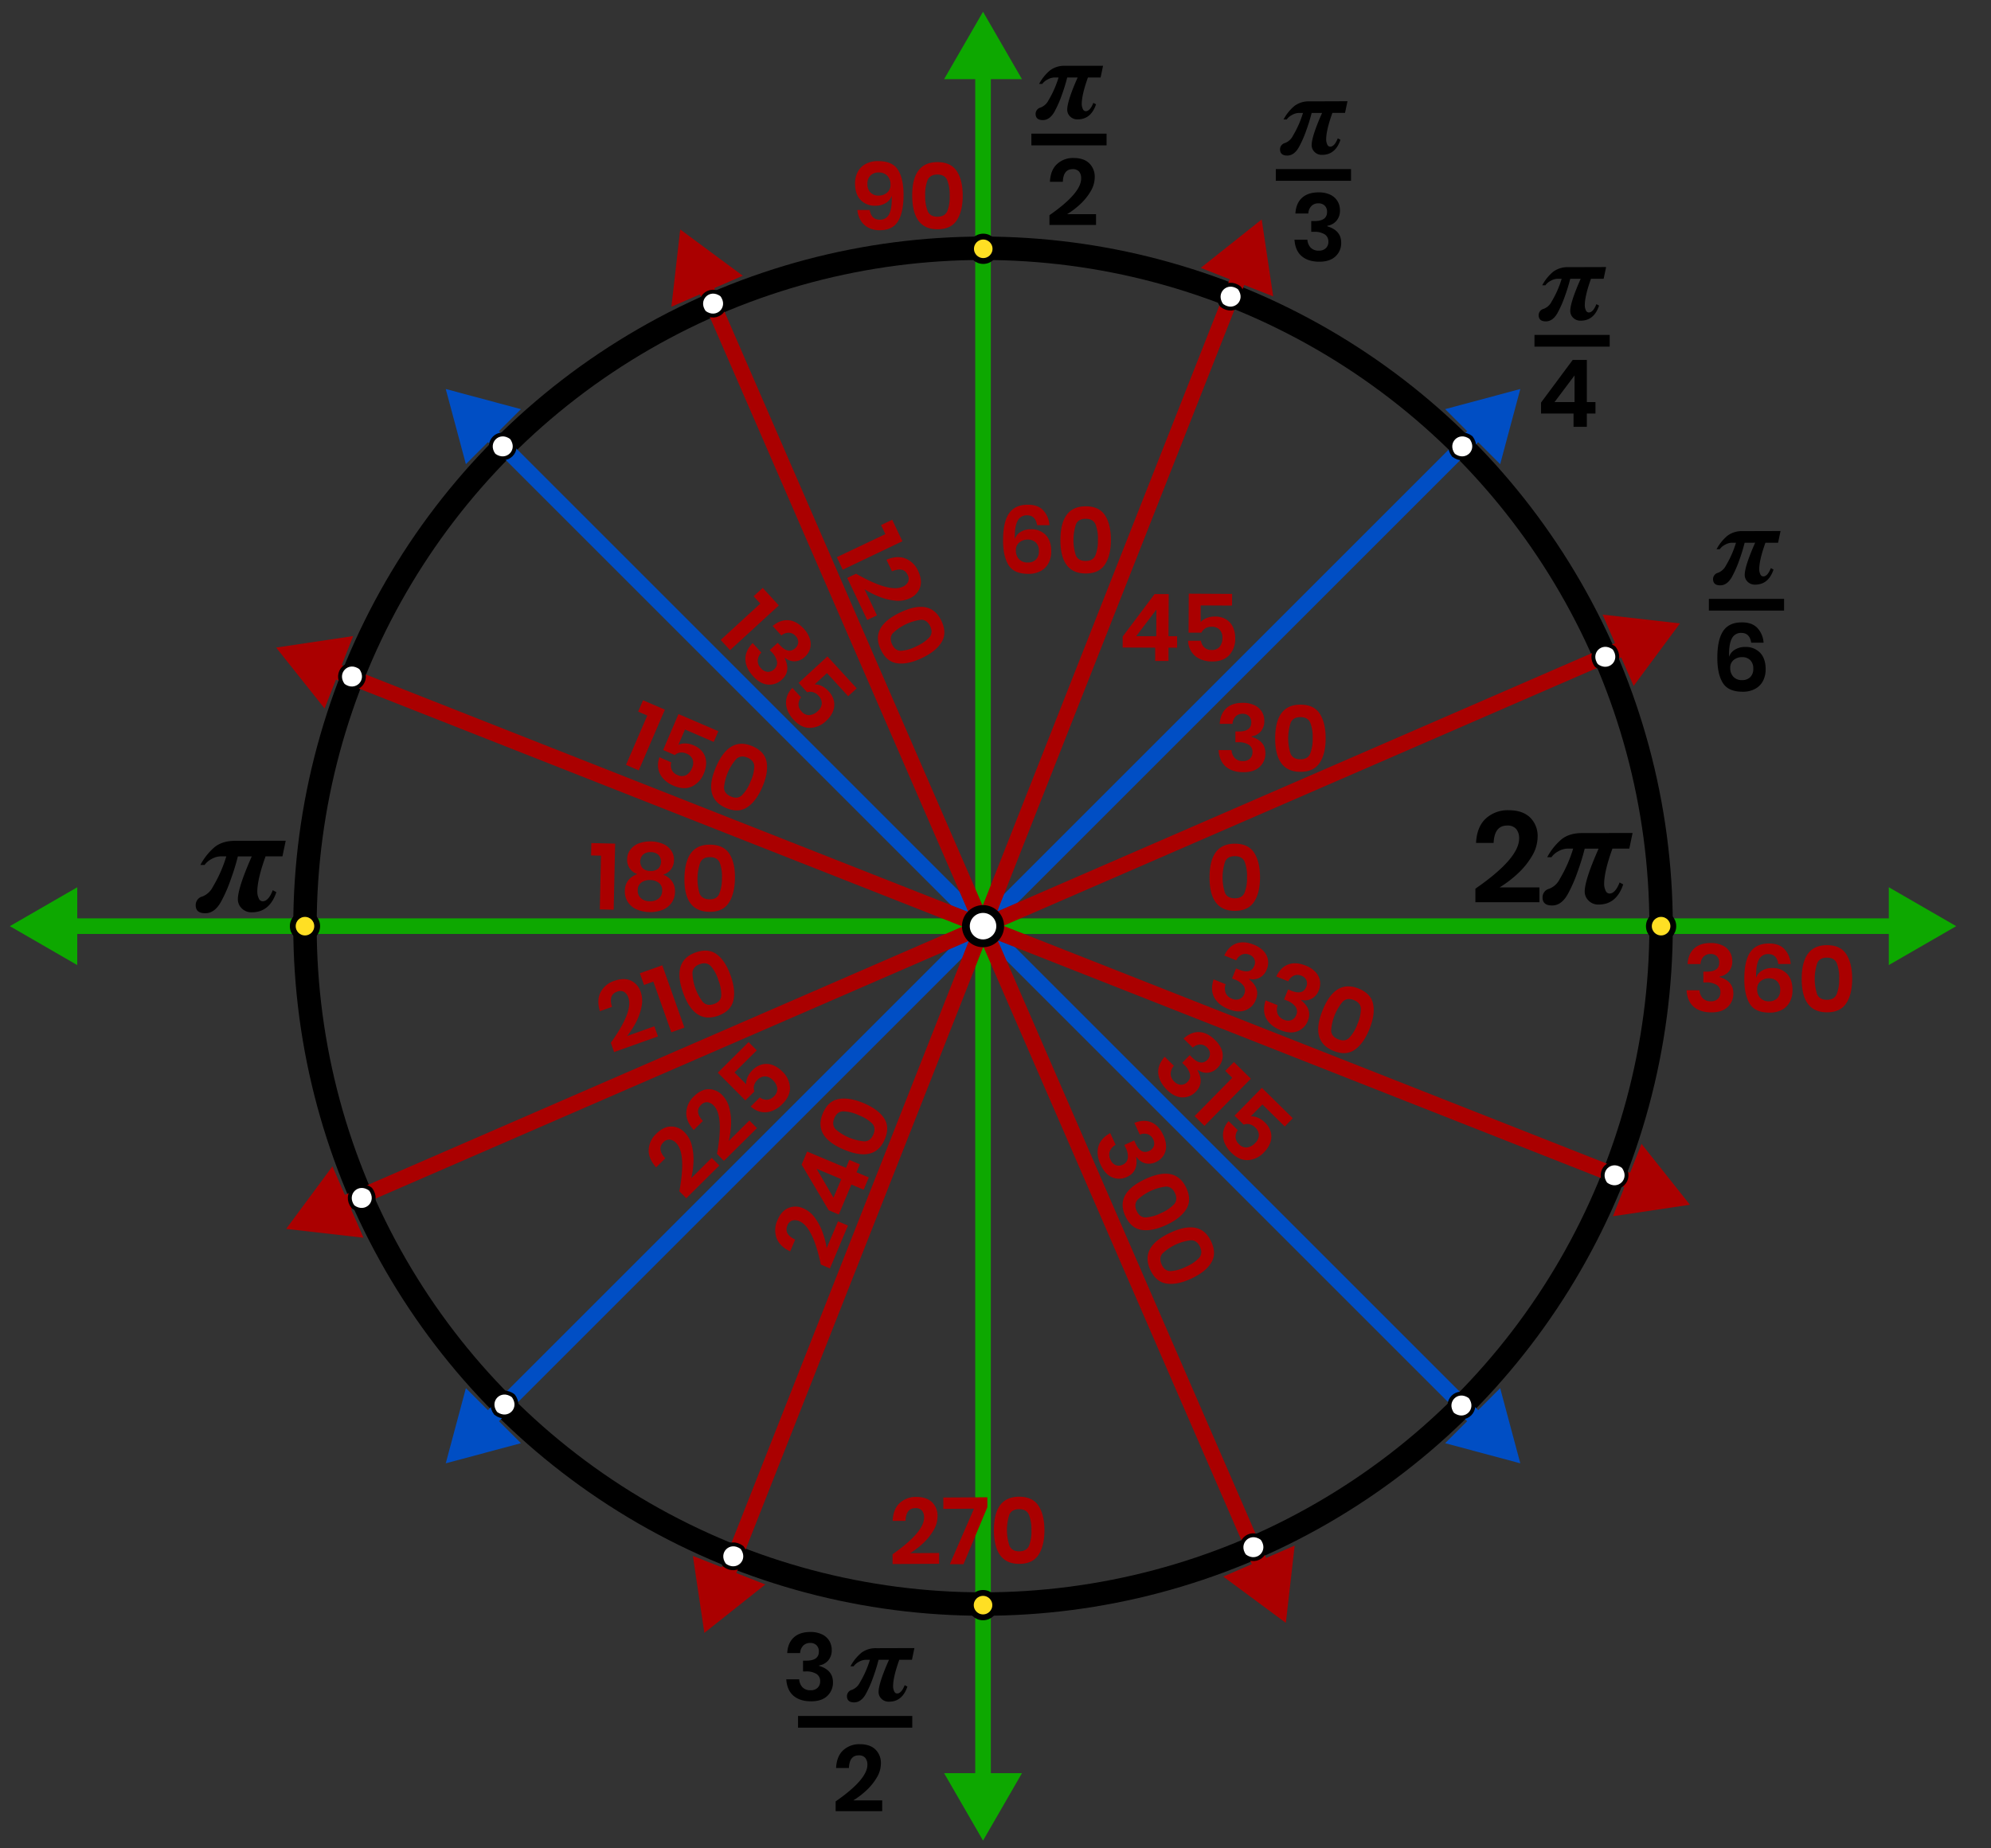 <?xml version="1.0" encoding="UTF-8"?> <svg xmlns="http://www.w3.org/2000/svg" viewBox="0 0 1020.23 947.28"><rect x="0" y="0" width="1020.23" height="947.28" fill="#333333" stroke="none"/><defs><style>.cls-1,.cls-2,.cls-4,.cls-6,.cls-8{fill:none;}.cls-1,.cls-10,.cls-11,.cls-8,.cls-9{stroke:#000;}.cls-1,.cls-10,.cls-11,.cls-2,.cls-4,.cls-6,.cls-8,.cls-9{stroke-miterlimit:10;}.cls-1{stroke-width:12px;}.cls-2{stroke:#0da800;}.cls-2,.cls-4,.cls-6{stroke-width:8px;}.cls-3{fill:#0da800;}.cls-4{stroke:#004ec4;}.cls-5{fill:#004ec4;}.cls-6{stroke:#a00;}.cls-7{fill:#a00;}.cls-8{stroke-width:6px;}.cls-9{fill:#ffdf24;stroke-width:3px;}.cls-10,.cls-11{fill:#fff;}.cls-10{stroke-width:4px;}.cls-11{stroke-width:2px;}</style></defs><title>3904-02—so—01a</title><g id="Shape"><circle id="_Path_" data-name="&lt;Path&gt;" class="cls-1" cx="503.73" cy="474.7" r="347.45"></circle><line class="cls-2" x1="503.73" y1="34.73" x2="503.73" y2="914.67"></line><polygon class="cls-3" points="483.78 40.57 503.73 6.03 523.67 40.57 483.78 40.57"></polygon><polygon class="cls-3" points="483.78 908.83 503.73 943.37 523.67 908.83 483.78 908.83"></polygon><line class="cls-2" x1="973.7" y1="474.7" x2="33.76" y2="474.7"></line><polygon class="cls-3" points="967.86 454.75 1002.4 474.7 967.86 494.64 967.86 454.75"></polygon><polygon class="cls-3" points="39.59 454.76 5.05 474.7 39.59 494.65 39.59 454.76"></polygon><line class="cls-4" x1="758.75" y1="219.68" x2="248.71" y2="729.72"></line><polygon class="cls-5" points="740.52 209.7 779.04 199.38 768.72 237.91 740.52 209.7"></polygon><polygon class="cls-5" points="238.73 711.49 228.41 750.02 266.94 739.7 238.73 711.49"></polygon><line class="cls-4" x1="758.75" y1="729.72" x2="248.71" y2="219.68"></line><polygon class="cls-5" points="768.72 711.49 779.04 750.02 740.52 739.7 768.72 711.49"></polygon><polygon class="cls-5" points="266.94 209.71 228.41 199.38 238.73 237.91 266.94 209.71"></polygon><line class="cls-6" x1="839.25" y1="606.97" x2="168.2" y2="342.43"></line><polygon class="cls-7" points="841.13 586.27 865.95 617.49 826.5 623.38 841.13 586.27"></polygon><polygon class="cls-7" points="180.95 326.02 141.5 331.91 166.32 363.13 180.95 326.02"></polygon><line class="cls-6" x1="371.46" y1="810.22" x2="635.99" y2="139.18"></line><polygon class="cls-7" points="392.16 812.11 360.93 836.93 355.05 797.48 392.16 812.11"></polygon><polygon class="cls-7" points="652.41 151.92 646.52 112.47 615.29 137.29 652.41 151.92"></polygon><line class="cls-6" x1="647.45" y1="805.48" x2="360" y2="143.92"></line><polygon class="cls-7" points="663.42 792.17 658.89 831.8 626.83 808.07 663.42 792.17"></polygon><polygon class="cls-7" points="380.62 141.33 348.56 117.6 344.04 157.22 380.62 141.33"></polygon><line class="cls-6" x1="172.95" y1="618.42" x2="834.5" y2="330.97"></line><polygon class="cls-7" points="186.25 634.39 146.62 629.86 170.35 597.8 186.25 634.39"></polygon><polygon class="cls-7" points="837.1 351.59 860.83 319.54 821.2 315.01 837.1 351.59"></polygon></g><g id="Text"><path class="cls-7" d="M451.46,269.12l5.72-2.72,5.23,11L431.81,292l-3-6.42,24.88-11.83Z"></path><path class="cls-7" d="M462.6,300.71a5.39,5.39,0,0,0,2.74-2.5,4.16,4.16,0,0,0-.28-3.61q-2-4.29-8-1.77l-2.82-5.94q5.54-2.32,9.78-.61a12,12,0,0,1,6.44,6.34q2.25,4.73,1,8.43a9.58,9.58,0,0,1-5.32,5.64,14,14,0,0,1-7.33,1.17,28.91,28.91,0,0,1-8.22-2A41.69,41.69,0,0,1,443,302l6.37,13.4-5,2.37-10.24-21.55,4.55-2.16Q455.88,303.9,462.6,300.71Z"></path><path class="cls-7" d="M461.33,313.9q15.52-7.38,21.08,4.33,2.95,6.2.08,10.91t-10.06,8.13q-7.24,3.44-12.7,2.69t-8.41-7Q445.76,321.3,461.33,313.9Zm8.24,17.34a20,20,0,0,0,6.67-4.58q2-2.36.4-5.69T472,317.65a25.91,25.91,0,0,0-14.48,6.88q-2,2.35-.38,5.74t4.67,3.28A20.12,20.12,0,0,0,469.57,331.25Z"></path><path class="cls-7" d="M386.17,305.6l4.67-4.28,8.24,9-25,22.91-4.8-5.23,20.3-18.63Z"></path><path class="cls-7" d="M415,327.51a8.64,8.64,0,0,1,.09,5,9,9,0,0,1-2.61,4.12,8,8,0,0,1-5.14,2.31,7.56,7.56,0,0,1-5.07-1.73l-.18.16q3.25,6.66-1.35,10.88a9.2,9.2,0,0,1-7.2,2.63q-4-.32-7.58-4.25-3.83-4.17-4-8.55t3.71-8.49l4.48,4.88a6.55,6.55,0,0,0-1.87,4,5.51,5.51,0,0,0,1.69,4.08,4.92,4.92,0,0,0,3.37,1.79,4.46,4.46,0,0,0,3.33-1.3,4.27,4.27,0,0,0,1.49-3.91,9.69,9.69,0,0,0-2.78-4.94l-.94-1,4.07-3.73.94,1q4.47,5,8,1.8a4.33,4.33,0,0,0,1.58-3.07,4.46,4.46,0,0,0-1.34-3.2,4.86,4.86,0,0,0-3.41-1.69,5.78,5.78,0,0,0-3.88,1.41l-4.48-4.88q4-3.29,8.16-2.93t7.85,4.4A13.47,13.47,0,0,1,415,327.51Z"></path><path class="cls-7" d="M434.62,356.84,423.75,345l-6.3,5.78a7.74,7.74,0,0,1,3.6.83,11.29,11.29,0,0,1,3.49,2.63,10.49,10.49,0,0,1,2.83,5.32,9.19,9.19,0,0,1-.63,5.27,13.54,13.54,0,0,1-3.36,4.61,12.22,12.22,0,0,1-8.46,3.63q-4.47,0-8.29-4.21a14.66,14.66,0,0,1-3.38-5.63,10.27,10.27,0,0,1-.16-5.65,10.92,10.92,0,0,1,2.95-5l4.45,4.84a5.88,5.88,0,0,0-1.33,3.63,5.27,5.27,0,0,0,1.56,3.58,5,5,0,0,0,4.06,1.91A7,7,0,0,0,419,364.5a5.76,5.76,0,0,0,2.1-3.88,5.41,5.41,0,0,0-1.66-4,6,6,0,0,0-2.83-1.84,5,5,0,0,0-3,.06L409.24,350,424,336.44l15,16.38Z"></path><path class="cls-7" d="M327,364.73l2.5-5.82,11.2,4.82-13.39,31.13-6.53-2.81,10.89-25.31Z"></path><path class="cls-7" d="M365.73,380.27,351,373.91l-3.38,7.85a7.75,7.75,0,0,1,3.62-.71,11.26,11.26,0,0,1,4.26,1,10.48,10.48,0,0,1,4.76,3.69,9.19,9.19,0,0,1,1.58,5.07,13.53,13.53,0,0,1-1.17,5.58,12.22,12.22,0,0,1-6.23,6.78q-4.09,1.8-9.29-.45a14.63,14.63,0,0,1-5.39-3.75,10.25,10.25,0,0,1-2.46-5.08,10.92,10.92,0,0,1,.65-5.76l6,2.6a5.87,5.87,0,0,0,.27,3.85,5.27,5.27,0,0,0,2.89,2.63,5,5,0,0,0,4.49.08,7,7,0,0,0,3-3.63,5.75,5.75,0,0,0,.33-4.4,5.41,5.41,0,0,0-3.16-3,6,6,0,0,0-3.33-.52A5,5,0,0,0,345.8,387l-6-2.6L347.67,366l20.42,8.78Z"></path><path class="cls-7" d="M366.88,393.14q6.79-15.79,18.7-10.66,6.31,2.71,7.26,8.14t-2.19,12.75q-3.17,7.37-7.77,10.4t-10.9.33Q360.07,409,366.88,393.14Zm17.64,7.59a20,20,0,0,0,2-7.84q-.06-3.08-3.45-4.54t-5.72.6A25.9,25.9,0,0,0,371,403.67q.06,3.08,3.5,4.56t5.67-.62A20.11,20.11,0,0,0,384.52,400.73Z"></path><path class="cls-7" d="M302.88,438.45l.14-6.33,12.19.27-.75,33.88-7.1-.16.61-27.55Z"></path><path class="cls-7" d="M322.84,435.72A9.66,9.66,0,0,1,327,432.4a17.22,17.22,0,0,1,13.1.29,9.66,9.66,0,0,1,4,3.5,8.23,8.23,0,0,1,1.27,4.59,8.11,8.11,0,0,1-1.45,4.7,8,8,0,0,1-4.09,2.81,10,10,0,0,1,4.56,3.44,8.71,8.71,0,0,1,1.49,5.34,9.91,9.91,0,0,1-1.81,5.75,10.46,10.46,0,0,1-4.67,3.57,18.08,18.08,0,0,1-13.2-.29,10.3,10.3,0,0,1-4.48-3.77,10,10,0,0,1-1.53-5.82,8.7,8.7,0,0,1,1.72-5.27,10,10,0,0,1,4.7-3.23,7.61,7.61,0,0,1-5.25-7.75A8.23,8.23,0,0,1,322.84,435.72Zm5.53,24.61a6.63,6.63,0,0,0,4.53,1.59,6.72,6.72,0,0,0,4.62-1.39,5.08,5.08,0,0,0,1.79-4,4.73,4.73,0,0,0-1.66-4,7.17,7.17,0,0,0-4.5-1.47,7.08,7.08,0,0,0-4.52,1.27,4.72,4.72,0,0,0-1.84,3.92A5.11,5.11,0,0,0,328.37,460.33Zm1-15.25a5.72,5.72,0,0,0,3.86,1.33,5.81,5.81,0,0,0,4-1.16,5.1,5.1,0,0,0,.13-7.13,5.77,5.77,0,0,0-3.88-1.36,5.68,5.68,0,0,0-3.89,1.19,5.1,5.1,0,0,0-.18,7.13Z"></path><path class="cls-7" d="M350.73,449.82q.38-17.18,13.34-16.89,6.86.15,9.78,4.83t2.75,12.64q-.18,8-3.3,12.55t-10,4.39Q350.35,467.05,350.73,449.82Zm19.2.42a19.94,19.94,0,0,0-1.1-8q-1.21-2.84-4.9-2.92t-5.08,2.7a25.88,25.88,0,0,0-.35,16q1.21,2.84,5,2.92t5-2.7A20.12,20.12,0,0,0,369.93,450.25Z"></path><path class="cls-7" d="M322,511.38a5.38,5.38,0,0,0-2.21-3,4.16,4.16,0,0,0-3.62-.09q-4.48,1.59-2.58,7.79l-6.2,2.2q-1.73-5.75.4-9.79a12,12,0,0,1,7-5.76q4.93-1.75,8.48-.13a9.58,9.58,0,0,1,5.06,5.87,14,14,0,0,1,.42,7.42,29,29,0,0,1-2.8,8,41.57,41.57,0,0,1-4.65,7.13l14-5,1.85,5.2-22.48,8L313,534.46Q324.54,518.39,322,511.38Z"></path><path class="cls-7" d="M330,504.83l-2.12-6,11.49-4.08,11.33,31.94L344,529.1l-9.21-26Z"></path><path class="cls-7" d="M350,508.7q-5.74-16.19,6.47-20.53,6.47-2.29,10.86,1t7.05,10.84q2.68,7.56,1.37,12.91T368,520.61Q355.74,524.94,350,508.7Zm18.1-6.42a20,20,0,0,0-3.87-7.11q-2.14-2.22-5.62-1t-3.79,4.32a25.91,25.91,0,0,0,5.36,15.11q2.14,2.22,5.67,1t3.74-4.31A20.12,20.12,0,0,0,368.07,502.28Z"></path><path class="cls-7" d="M346.47,585.84a5.38,5.38,0,0,0-3.27-1.76,4.16,4.16,0,0,0-3.31,1.46q-3.37,3.35,1,8.15l-4.67,4.63q-4-4.46-3.82-9a12,12,0,0,1,3.84-8.19q3.71-3.69,7.62-3.74a9.59,9.59,0,0,1,7.08,3.14,14,14,0,0,1,3.54,6.53,29,29,0,0,1,.87,8.4,41.64,41.64,0,0,1-1.16,8.43l10.52-10.45,3.89,3.92-16.92,16.81-3.55-3.58Q351.71,591.12,346.47,585.84Z"></path><path class="cls-7" d="M365.74,566.69a5.37,5.37,0,0,0-3.27-1.76,4.15,4.15,0,0,0-3.31,1.46q-3.37,3.35,1,8.15l-4.67,4.64q-4-4.46-3.82-9A12,12,0,0,1,355.5,562q3.71-3.69,7.61-3.74a9.58,9.58,0,0,1,7.08,3.15,14,14,0,0,1,3.54,6.53,29,29,0,0,1,.87,8.4,41.7,41.7,0,0,1-1.16,8.43L384,574.29l3.89,3.92L370.94,595l-3.55-3.58Q371,572,365.74,566.69Z"></path><path class="cls-7" d="M387.79,538.35l-11.41,11.33,6,6.06a7.78,7.78,0,0,1,.69-3.63,11.29,11.29,0,0,1,2.49-3.59,10.49,10.49,0,0,1,5.2-3,9.19,9.19,0,0,1,5.29.42,13.55,13.55,0,0,1,4.74,3.17,12.21,12.21,0,0,1,4,8.31q.14,4.46-3.88,8.46a14.65,14.65,0,0,1-5.49,3.6,10.28,10.28,0,0,1-5.64.39,10.93,10.93,0,0,1-5.1-2.75l4.66-4.64a5.87,5.87,0,0,0,3.68,1.18,5.27,5.27,0,0,0,3.52-1.7,5,5,0,0,0,1.74-4.13,7,7,0,0,0-2.23-4.18,5.76,5.76,0,0,0-4-1.95,5.42,5.42,0,0,0-3.94,1.82,6.05,6.05,0,0,0-1.72,2.9,5,5,0,0,0,.18,3L381.93,564l-14.11-14.2,15.76-15.67Z"></path><path class="cls-7" d="M409.66,625.94a5.38,5.38,0,0,0-3.69-.38,4.16,4.16,0,0,0-2.51,2.62q-1.84,4.38,4,7.16l-2.55,6.06q-5.42-2.59-7-6.89a12.05,12.05,0,0,1,.43-9q2-4.82,5.61-6.36a9.58,9.58,0,0,1,7.75.21,14,14,0,0,1,5.76,4.68,28.94,28.94,0,0,1,4,7.44,41.55,41.55,0,0,1,2.14,8.24L429.42,626l5.09,2.14-9.23,22-4.65-2Q416.53,628.82,409.66,625.94Z"></path><path class="cls-7" d="M429.81,622.48l-5.18-2.17-13.86-23.41,2.81-6.68,19.92,8.36,1.71-4.07,5.4,2.27-1.71,4.07,6.29,2.64-2.64,6.29-6.29-2.64Zm-11.36-23.41,8.64,14.77,4-9.47Z"></path><path class="cls-7" d="M432.47,589.23q-15.84-6.65-10.83-18.6,2.66-6.33,8.08-7.33t12.77,2.08q7.39,3.1,10.47,7.67t.42,10.9Q448.35,595.9,432.47,589.23Zm7.43-17.7a20,20,0,0,0-7.86-1.92q-3.08.08-4.51,3.49t.65,5.71A25.9,25.9,0,0,0,443,585q3.08-.08,4.53-3.54t-.67-5.67A20.13,20.13,0,0,0,439.9,571.53Z"></path><path class="cls-7" d="M473.53,777.78a5.38,5.38,0,0,0-1.1-3.55A4.16,4.16,0,0,0,469,773q-4.75,0-5,6.51l-6.58,0q.25-6,3.6-9.12a12,12,0,0,1,8.48-3.15q5.23,0,8.06,2.67a9.58,9.58,0,0,1,2.85,7.21,14,14,0,0,1-2,7.14,28.94,28.94,0,0,1-5.27,6.61,41.74,41.74,0,0,1-6.74,5.2l14.83-.09,0,5.52-23.86.14,0-5Q473.57,785.22,473.53,777.78Z"></path><path class="cls-7" d="M505.94,772.5l-12.22,29.21-7,0,12.36-28.44-15.7.09,0-5.81,22.56-.13Z"></path><path class="cls-7" d="M509.32,784.39q-.1-17.18,12.86-17.26,6.86,0,9.91,4.55t3.1,12.56q0,8-3,12.64t-9.86,4.67Q509.42,801.62,509.32,784.39Zm19.2-.11a20,20,0,0,0-1.32-8q-1.29-2.8-5-2.78t-5,2.84a25.9,25.9,0,0,0,.09,16q1.29,2.8,5,2.78t5-2.84A20.11,20.11,0,0,0,528.52,784.27Z"></path><path class="cls-7" d="M597.52,587.64a8.63,8.63,0,0,1-1.42,4.79,9,9,0,0,1-3.73,3.14,8,8,0,0,1-5.6.65,7.56,7.56,0,0,1-4.32-3.18l-.22.1q1.08,7.33-4.57,10a9.2,9.2,0,0,1-7.65.34q-3.7-1.51-5.95-6.34-2.39-5.13-1.27-9.37t6.1-7l2.8,6a6.57,6.57,0,0,0-3,3.28,5.52,5.52,0,0,0,.38,4.4,4.92,4.92,0,0,0,2.67,2.73,4.47,4.47,0,0,0,3.57-.23,4.27,4.27,0,0,0,2.6-3.28,9.7,9.7,0,0,0-1.16-5.55l-.59-1.26,5-2.33.59,1.26q2.75,6.13,7.06,4.13a4.33,4.33,0,0,0,2.43-2.46,4.46,4.46,0,0,0-.31-3.46,4.86,4.86,0,0,0-2.74-2.64,5.77,5.77,0,0,0-4.13.18l-2.8-6q4.82-1.93,8.66-.33t6.15,6.56A13.47,13.47,0,0,1,597.52,587.64Z"></path><path class="cls-7" d="M586.82,604.35q15.58-7.26,21.05,4.49,2.9,6.22,0,10.91t-10.12,8.05q-7.27,3.39-12.72,2.59t-8.35-7Q571.2,611.63,586.82,604.35Zm8.11,17.4a20,20,0,0,0,6.71-4.53q2-2.34.45-5.69t-4.66-3.36a25.88,25.88,0,0,0-14.53,6.77q-2,2.34-.43,5.73t4.64,3.32A20.09,20.09,0,0,0,594.93,621.75Z"></path><path class="cls-7" d="M599.63,631.85q15.58-7.26,21,4.49,2.9,6.22,0,10.91t-10.12,8.05q-7.27,3.39-12.72,2.59t-8.35-7Q584,639.13,599.63,631.85Zm8.11,17.4a20,20,0,0,0,6.71-4.53q2-2.34.45-5.69t-4.66-3.36a25.89,25.89,0,0,0-14.53,6.77q-2,2.34-.43,5.73t4.64,3.32A20.11,20.11,0,0,0,607.74,649.25Z"></path><path class="cls-7" d="M626,538a8.64,8.64,0,0,1,.35,5,9,9,0,0,1-2.39,4.25,8,8,0,0,1-5,2.57,7.55,7.55,0,0,1-5.16-1.46l-.17.17q3.58,6.48-.79,10.94a9.2,9.2,0,0,1-7.05,3q-4-.12-7.79-3.85-4-4-4.47-8.33t3.27-8.67l4.72,4.64a6.55,6.55,0,0,0-1.66,4.12,5.51,5.51,0,0,0,1.9,4,4.92,4.92,0,0,0,3.46,1.62,4.46,4.46,0,0,0,3.26-1.47,4.27,4.27,0,0,0,1.29-4,9.7,9.7,0,0,0-3-4.79l-1-1,3.87-3.94,1,1q4.72,4.78,8.06,1.39A4.33,4.33,0,0,0,620,540a4.47,4.47,0,0,0-1.5-3.13,4.85,4.85,0,0,0-3.49-1.51,5.78,5.78,0,0,0-3.81,1.61l-4.72-4.64q3.84-3.5,8-3.34t8.06,4A13.49,13.49,0,0,1,626,538Z"></path><path class="cls-7" d="M627.83,548.86l4.44-4.52,8.69,8.55-23.76,24.17-5.07-5,19.31-19.65Z"></path><path class="cls-7" d="M658.35,577.38l-11.47-11.27-6,6.09a7.76,7.76,0,0,1,3.64.65,11.27,11.27,0,0,1,3.62,2.45,10.5,10.5,0,0,1,3.1,5.17,9.2,9.2,0,0,1-.36,5.3,13.56,13.56,0,0,1-3.12,4.78,12.22,12.22,0,0,1-8.26,4.06q-4.46.19-8.5-3.78a14.66,14.66,0,0,1-3.66-5.45,10.26,10.26,0,0,1-.46-5.63,10.92,10.92,0,0,1,2.69-5.13l4.69,4.61a5.88,5.88,0,0,0-1.14,3.69,5.26,5.26,0,0,0,1.74,3.5,5,5,0,0,0,4.16,1.7,7,7,0,0,0,4.16-2.28,5.76,5.76,0,0,0,1.9-4,5.42,5.42,0,0,0-1.87-3.92,6.06,6.06,0,0,0-2.92-1.69,5,5,0,0,0-3,.21l-4.69-4.61,14-14.27,15.85,15.58Z"></path><path class="cls-7" d="M647.5,487.49a8.64,8.64,0,0,1,2.23,4.47,9,9,0,0,1-.58,4.84,8,8,0,0,1-3.65,4.3,7.56,7.56,0,0,1-5.32.62l-.09.22q5.79,4.62,3.46,10.4a9.2,9.2,0,0,1-5.37,5.47q-3.73,1.42-8.67-.58-5.25-2.12-7.32-6t-.3-9.26l6.14,2.48a6.56,6.56,0,0,0,0,4.44,5.52,5.52,0,0,0,3.28,3,4.93,4.93,0,0,0,3.81.17,4.47,4.47,0,0,0,2.45-2.61,4.27,4.27,0,0,0-.33-4.17,9.71,9.71,0,0,0-4.63-3.27l-1.29-.52,2.07-5.12,1.29.52q6.19,2.61,8-1.8a4.33,4.33,0,0,0,.1-3.45,4.46,4.46,0,0,0-2.58-2.31,4.85,4.85,0,0,0-3.81-.06,5.77,5.77,0,0,0-2.9,2.95l-6.14-2.48q2.21-4.7,6.11-6.15t9,.6A13.48,13.48,0,0,1,647.5,487.49Z"></path><path class="cls-7" d="M674.15,498.26a8.65,8.65,0,0,1,2.23,4.47,9,9,0,0,1-.58,4.84,8,8,0,0,1-3.65,4.3,7.55,7.55,0,0,1-5.32.62l-.09.22q5.79,4.62,3.46,10.4a9.2,9.2,0,0,1-5.37,5.47q-3.73,1.42-8.67-.58-5.25-2.12-7.32-6t-.3-9.26l6.14,2.48a6.55,6.55,0,0,0,0,4.44,5.51,5.51,0,0,0,3.28,3,4.92,4.92,0,0,0,3.81.17,4.47,4.47,0,0,0,2.45-2.61,4.27,4.27,0,0,0-.33-4.17,9.72,9.72,0,0,0-4.63-3.27l-1.29-.52,2.07-5.12,1.29.52q6.19,2.61,8-1.8a4.33,4.33,0,0,0,.1-3.45,4.46,4.46,0,0,0-2.58-2.31,4.85,4.85,0,0,0-3.81-.06,5.78,5.78,0,0,0-2.9,2.95L654,500.48q2.21-4.7,6.11-6.15t9,.6A13.48,13.48,0,0,1,674.15,498.26Z"></path><path class="cls-7" d="M677.74,517.77q6.44-15.93,18.45-11.08,6.36,2.57,7.44,8t-1.91,12.79q-3,7.43-7.53,10.57t-10.89.57Q671.28,533.75,677.74,517.77Zm17.8,7.19a20,20,0,0,0,1.81-7.89q-.13-3.08-3.55-4.47t-5.7.73a25.89,25.89,0,0,0-6,14.86q.13,3.08,3.6,4.48t5.66-.74A20.12,20.12,0,0,0,695.54,525Z"></path><path class="cls-7" d="M619.8,449.55q.09-17.18,13-17.12,6.86,0,9.86,4.66t3,12.59q0,8-3.09,12.61t-9.91,4.56Q619.71,466.78,619.8,449.55Zm19.2.1a19.94,19.94,0,0,0-1.23-8q-1.26-2.82-5-2.83t-5,2.78a25.88,25.88,0,0,0-.08,16q1.26,2.81,5,2.83t5-2.78A20.13,20.13,0,0,0,639,449.65Z"></path><path class="cls-7" d="M642.89,361.49a8.63,8.63,0,0,1,3.73,3.33,9,9,0,0,1,1.25,4.71,8,8,0,0,1-1.8,5.34,7.55,7.55,0,0,1-4.72,2.54v.24q7.09,2.15,7.06,8.39a9.2,9.2,0,0,1-3,7.07q-2.94,2.7-8.27,2.67-5.66,0-9-2.85t-3.7-8.49l6.62,0a6.56,6.56,0,0,0,1.68,4.11,5.51,5.51,0,0,0,4.14,1.53,4.92,4.92,0,0,0,3.61-1.25,4.47,4.47,0,0,0,1.31-3.33,4.27,4.27,0,0,0-1.85-3.75,9.69,9.69,0,0,0-5.51-1.32h-1.39l0-5.52h1.39q6.72.13,6.74-4.62a4.33,4.33,0,0,0-1.18-3.25,4.46,4.46,0,0,0-3.26-1.19,4.85,4.85,0,0,0-3.56,1.35,5.77,5.77,0,0,0-1.6,3.81L625,371q.31-5.18,3.4-8t8.56-2.76A13.49,13.49,0,0,1,642.89,361.49Z"></path><path class="cls-7" d="M653.43,378.29q.09-17.18,13-17.12,6.86,0,9.86,4.66t3,12.59q0,8-3.09,12.61t-9.91,4.56Q653.35,395.53,653.43,378.29Zm19.2.1a19.94,19.94,0,0,0-1.23-8q-1.26-2.82-5-2.83t-5,2.78a25.88,25.88,0,0,0-.08,16q1.26,2.81,5,2.83t5-2.78A20.13,20.13,0,0,0,672.63,378.39Z"></path><path class="cls-7" d="M575.28,331.88l0-5.62,16.34-21.76,7.25,0-.11,21.6,4.42,0,0,5.86-4.42,0,0,6.82-6.82,0,0-6.82Zm17.28-19.45-10.34,13.63,10.27.05Z"></path><path class="cls-7" d="M631.31,310.38l-16.08-.08,0,8.54a7.75,7.75,0,0,1,3.06-2.07,11.3,11.3,0,0,1,4.3-.77,10.51,10.51,0,0,1,5.83,1.54,9.19,9.19,0,0,1,3.43,4,13.54,13.54,0,0,1,1.1,5.6,12.22,12.22,0,0,1-3.09,8.67q-3.06,3.25-8.73,3.22a14.65,14.65,0,0,1-6.42-1.35,10.27,10.27,0,0,1-4.25-3.72,10.92,10.92,0,0,1-1.65-5.55l6.58,0a5.87,5.87,0,0,0,1.76,3.44,5.26,5.26,0,0,0,3.69,1.29,5,5,0,0,0,4.16-1.68,7,7,0,0,0,1.39-4.53,5.76,5.76,0,0,0-1.42-4.18,5.42,5.42,0,0,0-4.07-1.51,6,6,0,0,0-3.27.82,5,5,0,0,0-2,2.22l-6.58,0,.1-20,22.22.12Z"></path><path class="cls-7" d="M526.32,264.11a5.14,5.14,0,0,0-4.91,2.93q-1.55,2.94-1.39,9.23a6.72,6.72,0,0,1,3-3.66,9.77,9.77,0,0,1,5.21-1.34,10.12,10.12,0,0,1,7.69,3q2.79,3,2.76,8.39a12.75,12.75,0,0,1-1.37,5.94,9.73,9.73,0,0,1-4,4.06,13,13,0,0,1-6.46,1.46q-7.39,0-10.15-4.64T514,276.81q0-9.26,3.07-13.71t9.74-4.41q5.14,0,7.86,3a12.1,12.1,0,0,1,3.08,7.5l-6.34,0Q530.64,264.13,526.32,264.11Zm-4.22,22.42a5.82,5.82,0,0,0,4.57,1.78,5.57,5.57,0,0,0,4.14-1.51,5.78,5.78,0,0,0,1.56-4.26,5.93,5.93,0,0,0-1.54-4.42,5.73,5.73,0,0,0-4.19-1.56,6.56,6.56,0,0,0-4.28,1.42,5,5,0,0,0-1.8,4.12A6.42,6.42,0,0,0,522.1,286.53Z"></path><path class="cls-7" d="M543.39,276.63q.09-17.18,13-17.12,6.86,0,9.86,4.66t3,12.59q0,8-3.09,12.61t-9.91,4.56Q543.3,293.86,543.39,276.63Zm19.2.1a19.94,19.94,0,0,0-1.23-8q-1.26-2.82-5-2.83t-5,2.78a25.88,25.88,0,0,0-.08,16q1.26,2.82,5,2.83t5-2.78A20.12,20.12,0,0,0,562.59,276.73Z"></path><path d="M778.43,429.79a7.4,7.4,0,0,0-1.49-4.88,5.72,5.72,0,0,0-4.65-1.78q-6.53,0-6.93,8.91h-9q.4-8.25,5-12.51A16.57,16.57,0,0,1,773,415.27q7.19,0,11.05,3.73a13.17,13.17,0,0,1,3.86,9.93,19.3,19.3,0,0,1-2.87,9.8,39.78,39.78,0,0,1-7.29,9,57.29,57.29,0,0,1-9.31,7.09h20.39v7.59h-32.8v-6.93Q778.43,440,778.43,429.79Z"></path><path d="M836.57,426.94l-1.68,8h-8.64Q822,446.7,822,453.1a7.83,7.83,0,0,0,.72,3.32,2.22,2.22,0,0,0,2,1.56q3,0,5.2-5.68l1.84,1q-3.44,10.32-12.56,10.32a6.9,6.9,0,0,1-5.16-2,6.42,6.42,0,0,1-2-4.64q0-5.92,7.12-22h-7.12a122.06,122.06,0,0,1-3.68,11.92,73.92,73.92,0,0,1-5.12,11.6q-3.2,5.6-7.92,5.6-4.88,0-4.88-4.08a4.47,4.47,0,0,1,3.36-4.48,10.1,10.1,0,0,0,5.44-5,68.92,68.92,0,0,0,6.88-15.6h-2.8a10,10,0,0,0-4.6,1.28,10.15,10.15,0,0,0-3.72,3.12h-2.16a30.94,30.94,0,0,1,7.56-9.36q4-3,10.28-3Z"></path><line class="cls-8" x1="408.93" y1="882.5" x2="467.47" y2="882.5"></line><path d="M444.47,904.55a5.38,5.38,0,0,0-1.08-3.55,4.16,4.16,0,0,0-3.38-1.3q-4.75,0-5,6.48h-6.58q.29-6,3.65-9.1a12,12,0,0,1,8.5-3.1q5.23,0,8,2.71a9.58,9.58,0,0,1,2.81,7.22,14,14,0,0,1-2.09,7.13,29,29,0,0,1-5.3,6.58,41.64,41.64,0,0,1-6.77,5.16h14.83v5.52H428.2v-5Q444.47,912,444.47,904.55Z"></path><path d="M421.19,837.67a8.64,8.64,0,0,1,3.74,3.31,9,9,0,0,1,1.27,4.7,8,8,0,0,1-1.78,5.35,7.55,7.55,0,0,1-4.7,2.57v.24q7.1,2.11,7.1,8.35a9.2,9.2,0,0,1-2.93,7.08Q421,872,415.64,872q-5.66,0-9-2.81t-3.74-8.47h6.62a6.56,6.56,0,0,0,1.7,4.1,5.51,5.51,0,0,0,4.15,1.51,4.92,4.92,0,0,0,3.6-1.27,4.47,4.47,0,0,0,1.3-3.34,4.27,4.27,0,0,0-1.87-3.74,9.7,9.7,0,0,0-5.52-1.3h-1.39v-5.52h1.39q6.72.1,6.72-4.66a4.33,4.33,0,0,0-1.2-3.24,4.46,4.46,0,0,0-3.26-1.18,4.86,4.86,0,0,0-3.55,1.37,5.77,5.77,0,0,0-1.58,3.82h-6.62q.29-5.18,3.36-8t8.54-2.81A13.48,13.48,0,0,1,421.19,837.67Z"></path><path d="M468.56,844.71l-1.26,6h-6.48q-3.18,8.82-3.18,13.62a5.88,5.88,0,0,0,.54,2.49,1.67,1.67,0,0,0,1.5,1.17q2.22,0,3.9-4.26l1.38.72q-2.58,7.74-9.42,7.74a5.18,5.18,0,0,1-3.87-1.5,4.82,4.82,0,0,1-1.47-3.48q0-4.44,5.34-16.5H450.2a91.48,91.48,0,0,1-2.76,8.94,55.44,55.44,0,0,1-3.84,8.7q-2.4,4.2-5.94,4.2T434,869.49a3.35,3.35,0,0,1,2.52-3.36,7.58,7.58,0,0,0,4.08-3.72,51.67,51.67,0,0,0,5.16-11.7h-2.1a7.48,7.48,0,0,0-3.45,1,7.61,7.61,0,0,0-2.79,2.34H435.8a23.22,23.22,0,0,1,5.67-7,12.31,12.31,0,0,1,7.71-2.28Z"></path><path d="M146.41,430.91l-1.68,8h-8.64q-4.24,11.76-4.24,18.16a7.83,7.83,0,0,0,.72,3.32,2.22,2.22,0,0,0,2,1.56q3,0,5.2-5.68l1.84,1q-3.44,10.32-12.56,10.32a6.9,6.9,0,0,1-5.16-2,6.42,6.42,0,0,1-2-4.64q0-5.92,7.12-22h-7.12a122.06,122.06,0,0,1-3.68,11.92,73.92,73.92,0,0,1-5.12,11.6q-3.2,5.6-7.92,5.6-4.88,0-4.88-4.08a4.47,4.47,0,0,1,3.36-4.48,10.1,10.1,0,0,0,5.44-5,69,69,0,0,0,6.88-15.6h-2.8a10,10,0,0,0-4.6,1.28,10.15,10.15,0,0,0-3.72,3.12h-2.16a30.94,30.94,0,0,1,7.56-9.36q4-3,10.28-3Z"></path><path class="cls-7" d="M882.68,484.6a8.64,8.64,0,0,1,3.73,3.33,9,9,0,0,1,1.25,4.71,8,8,0,0,1-1.8,5.34,7.56,7.56,0,0,1-4.72,2.54v.24q7.09,2.15,7.06,8.39a9.2,9.2,0,0,1-3,7.07q-2.94,2.7-8.27,2.67-5.66,0-9-2.85t-3.7-8.49l6.62,0a6.57,6.57,0,0,0,1.68,4.11,5.51,5.51,0,0,0,4.14,1.53,4.92,4.92,0,0,0,3.61-1.25,4.47,4.47,0,0,0,1.31-3.33,4.27,4.27,0,0,0-1.85-3.75,9.69,9.69,0,0,0-5.51-1.33h-1.39l0-5.52h1.39q6.72.13,6.74-4.62a4.33,4.33,0,0,0-1.18-3.25,4.46,4.46,0,0,0-3.26-1.19,4.86,4.86,0,0,0-3.56,1.35,5.77,5.77,0,0,0-1.6,3.81l-6.62,0q.31-5.18,3.4-8t8.56-2.76A13.49,13.49,0,0,1,882.68,484.6Z"></path><path class="cls-7" d="M906.16,489a5.14,5.14,0,0,0-4.91,2.93q-1.55,2.94-1.39,9.23a6.72,6.72,0,0,1,3-3.66,9.75,9.75,0,0,1,5.21-1.34,10.12,10.12,0,0,1,7.69,3q2.79,3,2.76,8.39a12.75,12.75,0,0,1-1.37,5.94,9.73,9.73,0,0,1-4,4.06,13.06,13.06,0,0,1-6.46,1.46q-7.39,0-10.15-4.64t-2.72-12.66q0-9.26,3.07-13.71t9.74-4.41q5.14,0,7.86,3a12.1,12.1,0,0,1,3.08,7.5l-6.34,0Q910.48,489.06,906.16,489Zm-4.22,22.42a5.82,5.82,0,0,0,4.57,1.78,5.58,5.58,0,0,0,4.14-1.51,5.78,5.78,0,0,0,1.56-4.26,5.93,5.93,0,0,0-1.54-4.42,5.73,5.73,0,0,0-4.19-1.56,6.56,6.56,0,0,0-4.28,1.42,5,5,0,0,0-1.8,4.12A6.42,6.42,0,0,0,901.94,511.46Z"></path><path class="cls-7" d="M923.23,501.56q.09-17.18,13-17.12,6.86,0,9.86,4.66t3,12.59q0,8-3.09,12.61t-9.91,4.56Q923.14,518.79,923.23,501.56Zm19.2.1a19.94,19.94,0,0,0-1.23-8q-1.26-2.82-5-2.83t-5,2.78a25.88,25.88,0,0,0-.08,16q1.26,2.82,5,2.83t5-2.78A20.12,20.12,0,0,0,942.43,501.66Z"></path><line class="cls-8" x1="528.5" y1="71.5" x2="567.03" y2="71.5"></line><path d="M554,91.55A5.38,5.38,0,0,0,553,88a4.16,4.16,0,0,0-3.38-1.3q-4.75,0-5,6.48H538q.29-6,3.65-9.1a12,12,0,0,1,8.5-3.1q5.23,0,8,2.71a9.58,9.58,0,0,1,2.81,7.22,14,14,0,0,1-2.09,7.13,28.94,28.94,0,0,1-5.3,6.58,41.69,41.69,0,0,1-6.77,5.16h14.83v5.52H537.76v-5Q554,99,554,91.55Z"></path><path d="M565.23,33.71l-1.26,6h-6.48q-3.18,8.82-3.18,13.62a5.88,5.88,0,0,0,.54,2.49,1.67,1.67,0,0,0,1.5,1.17q2.22,0,3.9-4.26l1.38.72q-2.58,7.74-9.42,7.74a5.18,5.18,0,0,1-3.87-1.5,4.82,4.82,0,0,1-1.47-3.48q0-4.44,5.34-16.5h-5.34a91.48,91.48,0,0,1-2.76,8.94,55.44,55.44,0,0,1-3.84,8.7q-2.4,4.2-5.94,4.2t-3.66-3.06a3.35,3.35,0,0,1,2.52-3.36,7.58,7.58,0,0,0,4.08-3.72,51.63,51.63,0,0,0,5.16-11.7h-2.1a7.47,7.47,0,0,0-3.45,1A7.62,7.62,0,0,0,534.09,43h-1.62a23.19,23.19,0,0,1,5.67-7,12.31,12.31,0,0,1,7.71-2.28Z"></path><line class="cls-8" x1="653.75" y1="89.66" x2="692.29" y2="89.66"></line><path d="M681.62,99.78a8.64,8.64,0,0,1,3.74,3.31,9,9,0,0,1,1.27,4.7,8,8,0,0,1-1.78,5.35,7.55,7.55,0,0,1-4.7,2.57V116q7.1,2.11,7.1,8.35a9.2,9.2,0,0,1-2.93,7.08q-2.93,2.71-8.26,2.71-5.66,0-9-2.81t-3.74-8.47h6.62a6.56,6.56,0,0,0,1.71,4.1,5.51,5.51,0,0,0,4.15,1.51,4.92,4.92,0,0,0,3.6-1.27,4.47,4.47,0,0,0,1.29-3.34,4.27,4.27,0,0,0-1.87-3.74,9.7,9.7,0,0,0-5.52-1.3H671.9v-5.52h1.39q6.72.1,6.72-4.66a4.33,4.33,0,0,0-1.2-3.24,4.46,4.46,0,0,0-3.26-1.18,4.85,4.85,0,0,0-3.55,1.37,5.77,5.77,0,0,0-1.58,3.82h-6.62q.29-5.18,3.36-8t8.54-2.81A13.48,13.48,0,0,1,681.62,99.78Z"></path><path d="M690.48,51.88l-1.26,6h-6.48q-3.18,8.82-3.18,13.62A5.88,5.88,0,0,0,680.1,74a1.67,1.67,0,0,0,1.5,1.17q2.22,0,3.9-4.26l1.38.72q-2.58,7.74-9.42,7.74a5.18,5.18,0,0,1-3.87-1.5,4.82,4.82,0,0,1-1.47-3.48q0-4.44,5.34-16.5h-5.34a91.56,91.56,0,0,1-2.76,8.94,55.49,55.49,0,0,1-3.84,8.7q-2.4,4.2-5.94,4.2t-3.66-3.06a3.35,3.35,0,0,1,2.52-3.36,7.58,7.58,0,0,0,4.08-3.72,51.65,51.65,0,0,0,5.16-11.7h-2.1a7.47,7.47,0,0,0-3.45,1,7.62,7.62,0,0,0-2.79,2.34h-1.62a23.24,23.24,0,0,1,5.67-7,12.31,12.31,0,0,1,7.71-2.28Z"></path><path class="cls-7" d="M450.86,112.6a5,5,0,0,0,4.83-3q1.47-3,1.24-9.25a6.72,6.72,0,0,1-3,3.69,9.76,9.76,0,0,1-5.2,1.4,10.12,10.12,0,0,1-7.72-2.91q-2.83-2.94-2.86-8.36a12.79,12.79,0,0,1,1.31-5.94,9.71,9.71,0,0,1,4-4.13,13.06,13.06,0,0,1,6.45-1.53q7.39,0,10.2,4.43T463,99.47q.05,9.07-2.73,13.79T450.89,118a12.29,12.29,0,0,1-6-1.36,9.9,9.9,0,0,1-3.91-3.75,12.48,12.48,0,0,1-1.64-5.25l6.34,0Q446.44,112.62,450.86,112.6Zm3.88-22.46a5.82,5.82,0,0,0-4.59-1.73A5.58,5.58,0,0,0,446,90a5.78,5.78,0,0,0-1.51,4.28,6,6,0,0,0,1.59,4.43,5.67,5.67,0,0,0,4.21,1.54,6.52,6.52,0,0,0,4.24-1.49,5,5,0,0,0,1.78-4.16A6.44,6.44,0,0,0,454.74,90.13Z"></path><path class="cls-7" d="M467.44,100.35q-.1-17.18,12.86-17.26,6.86,0,9.92,4.55t3.1,12.56q0,8-3,12.64t-9.86,4.67Q467.54,117.59,467.44,100.35Zm19.2-.11a20,20,0,0,0-1.32-8q-1.29-2.8-5-2.78t-5,2.84a19.92,19.92,0,0,0-1.23,8,20.09,20.09,0,0,0,1.32,8q1.29,2.8,5,2.78t5-2.84A20.12,20.12,0,0,0,486.64,100.24Z"></path><line class="cls-8" x1="786.3" y1="174.66" x2="824.84" y2="174.66"></line><path d="M789.66,211.95v-5.62l16.22-21.84h7.25v21.6h4.42v5.86h-4.42v6.82h-6.82v-6.82Zm17.18-19.54-10.27,13.68h10.27Z"></path><path d="M823,136.88l-1.26,6h-6.48q-3.18,8.82-3.18,13.62a5.87,5.87,0,0,0,.54,2.49,1.67,1.67,0,0,0,1.5,1.17q2.22,0,3.9-4.26l1.38.72q-2.58,7.74-9.42,7.74a5.18,5.18,0,0,1-3.87-1.5,4.82,4.82,0,0,1-1.47-3.48q0-4.44,5.34-16.5h-5.34a91.48,91.48,0,0,1-2.76,8.94,55.35,55.35,0,0,1-3.84,8.7q-2.4,4.2-5.94,4.2t-3.66-3.06A3.35,3.35,0,0,1,791,158.3a7.58,7.58,0,0,0,4.08-3.72,51.73,51.73,0,0,0,5.16-11.7h-2.1a7.48,7.48,0,0,0-3.45,1,7.6,7.6,0,0,0-2.79,2.34h-1.62a23.22,23.22,0,0,1,5.67-7,12.32,12.32,0,0,1,7.71-2.28Z"></path><line class="cls-8" x1="875.66" y1="309.95" x2="914.2" y2="309.95"></line><path d="M892.27,324.39a5.14,5.14,0,0,0-4.9,3q-1.54,3-1.34,9.24a6.72,6.72,0,0,1,3-3.67,9.76,9.76,0,0,1,5.21-1.37,10.12,10.12,0,0,1,7.7,3q2.81,3,2.81,8.38a12.75,12.75,0,0,1-1.34,6,9.75,9.75,0,0,1-4,4.08,13.06,13.06,0,0,1-6.46,1.49q-7.39,0-10.18-4.58T880,337.15q0-9.26,3-13.73T892.7,319q5.14,0,7.87,2.93a12.1,12.1,0,0,1,3.12,7.49h-6.34Q896.59,324.39,892.27,324.39Zm-4.1,22.44a5.82,5.82,0,0,0,4.58,1.75,5.58,5.58,0,0,0,4.13-1.54,5.77,5.77,0,0,0,1.54-4.27,5.93,5.93,0,0,0-1.56-4.42,5.73,5.73,0,0,0-4.2-1.54,6.57,6.57,0,0,0-4.27,1.44,5,5,0,0,0-1.78,4.13A6.43,6.43,0,0,0,888.17,346.83Z"></path><path d="M912.39,272.17l-1.26,6h-6.48q-3.18,8.82-3.18,13.62a5.88,5.88,0,0,0,.54,2.49,1.67,1.67,0,0,0,1.5,1.17q2.22,0,3.9-4.26l1.38.72q-2.58,7.74-9.42,7.74a5.18,5.18,0,0,1-3.87-1.5,4.82,4.82,0,0,1-1.47-3.48q0-4.44,5.34-16.5H894a91.21,91.21,0,0,1-2.76,8.94,55.35,55.35,0,0,1-3.84,8.7q-2.4,4.2-5.94,4.2t-3.66-3.06a3.35,3.35,0,0,1,2.52-3.36,7.58,7.58,0,0,0,4.08-3.72,51.64,51.64,0,0,0,5.16-11.7h-2.1a7.48,7.48,0,0,0-3.45,1,7.61,7.61,0,0,0-2.79,2.34h-1.62a23.21,23.21,0,0,1,5.67-7,12.31,12.31,0,0,1,7.71-2.28Z"></path></g><g id="colour_pallette" data-name="colour pallette"><circle class="cls-9" cx="503.84" cy="127.52" r="6.25"></circle><circle class="cls-9" cx="851.18" cy="474.7" r="6.25"></circle><circle class="cls-9" cx="503.73" cy="822.7" r="6.25"></circle><circle class="cls-9" cx="156.28" cy="474.7" r="6.25"></circle><circle class="cls-10" cx="503.73" cy="474.7" r="8.79"></circle><path class="cls-11" d="M369.89,151.13c5,6.54-2.41,13.94-9,9C355.95,153.54,363.35,146.14,369.89,151.13Z"></path><path class="cls-11" d="M262.1,224.3c5,6.54-2.41,13.94-9,9C248.16,226.71,255.55,219.32,262.1,224.3Z"></path><path class="cls-11" d="M184.85,342.26c5,6.54-2.41,13.94-9,9C170.91,344.67,178.3,337.28,184.85,342.26Z"></path><path class="cls-11" d="M189.85,609.51c5,6.54-2.41,13.94-9,9C175.91,611.92,183.3,604.53,189.85,609.51Z"></path><path class="cls-11" d="M263,715.4c5,6.54-2.41,13.94-9,9C249,717.81,256.42,710.41,263,715.4Z"></path><path class="cls-11" d="M380.23,793.19c5,6.54-2.41,13.94-9,9C366.29,795.6,373.68,788.2,380.23,793.19Z"></path><path class="cls-11" d="M646.75,788.51c5,6.54-2.41,13.94-9,9C632.81,790.93,640.21,783.53,646.75,788.51Z"></path><path class="cls-11" d="M753.35,715.9c5,6.54-2.41,13.94-9,9C739.4,718.32,746.8,710.92,753.35,715.9Z"></path><path class="cls-11" d="M831.83,597.9c5,6.54-2.41,13.94-9,9C817.89,600.32,825.28,592.92,831.83,597.9Z"></path><path class="cls-11" d="M827.08,332.15c5,6.54-2.41,13.94-9,9C813.14,334.57,820.53,327.17,827.08,332.15Z"></path><path class="cls-11" d="M753.78,224.3c5,6.54-2.41,13.94-9,9C739.84,226.71,747.24,219.32,753.78,224.3Z"></path><path class="cls-11" d="M635.07,147.55c5,6.54-2.41,13.94-9,9C621.12,150,628.52,142.57,635.07,147.55Z"></path></g></svg> 